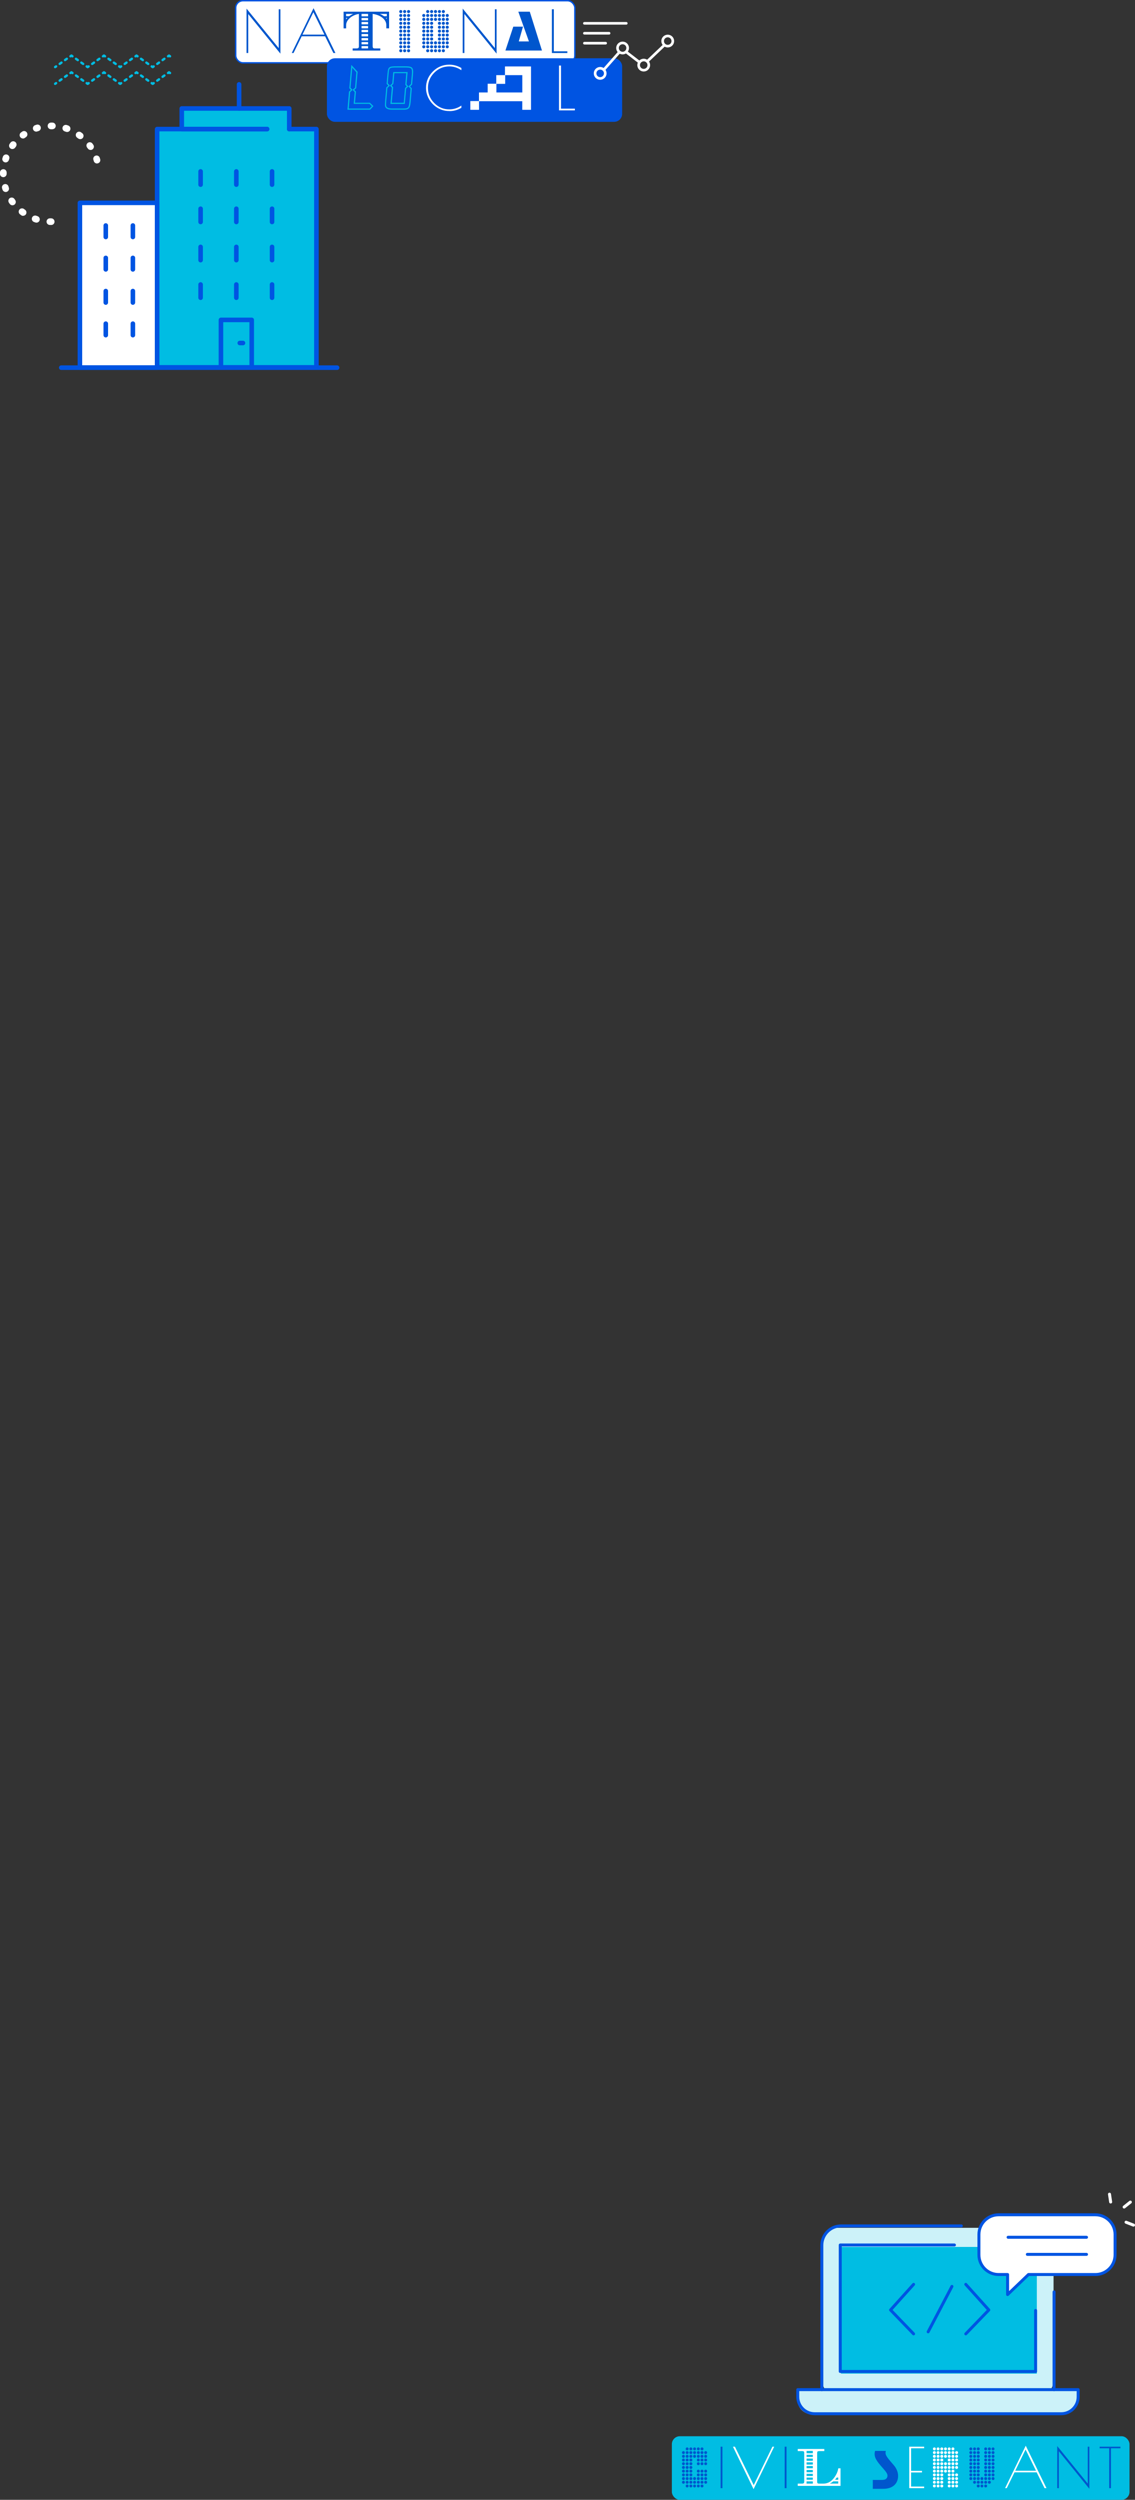 <?xml version="1.0" encoding="UTF-8"?><svg id="_レイヤー_2" xmlns="http://www.w3.org/2000/svg" viewBox="0 0 332.63 732.13"><rect x="0" y="0" width="332.63" height="732.13" fill="#333333" stroke="none"/><defs><style>.cls-1,.cls-2{fill:#fff;}.cls-3{stroke-width:.42px;}.cls-3,.cls-4,.cls-5,.cls-6,.cls-7{fill:none;}.cls-3,.cls-4,.cls-2,.cls-6{stroke:#0054e2;}.cls-3,.cls-5{stroke-miterlimit:10;}.cls-4{stroke-width:1.34px;}.cls-4,.cls-2,.cls-6,.cls-7{stroke-linecap:round;stroke-linejoin:round;}.cls-5{stroke:#00bde3;stroke-width:.42px;}.cls-8{fill:#00bde3;}.cls-2,.cls-6{stroke-width:.87px;}.cls-9{fill:#0054e2;}.cls-10{fill:#0056cd;}.cls-11{fill:#ccf2f9;}.cls-7{stroke:#fff;stroke-width:.77px;}</style></defs><g id="_レイヤー_1-2"><rect class="cls-1" x="69.07" y=".21" width="99.4" height="18.19" rx="2.11" ry="2.11"/><rect class="cls-3" x="69.07" y=".21" width="99.4" height="18.19" rx="2.11" ry="2.11"/><rect class="cls-9" x="96.02" y="17.28" width="86.1" height="18.19" rx="2.11" ry="2.11"/><rect class="cls-3" x="96.02" y="17.28" width="86.1" height="18.19" rx="2.11" ry="2.11"/><path class="cls-10" d="M81.68,2.71h.5v13l-9.43-11.6v11.41h-.5V2.52l9.43,11.58V2.71Z"/><path class="cls-10" d="M91.89,2.4l6.41,13.12h-.6l-2.43-4.89h-6.85l-2.39,4.89h-.53l6.39-13.12ZM91.84,3.58l-3.19,6.56h6.42l-3.23-6.56Z"/><path class="cls-10" d="M113.22,8.31v-.96c0-1.62-1.66-2.97-4.01-3.28v9.48c0,.43.17.63.53.63h1.71v.63h-8.1v-.63h1.18c.48,0,.65-.17.65-.63V4.07c-2.1.34-3.74,1.79-3.74,3.28v.96h-.75V3.42h13.34v4.88h-.8ZM102.31,4.75c.24-.15.32-.2.51-.32.26-.15.38-.22.68-.36h-2.07v.68h.87ZM101.44,5.69c.15-.2.26-.34.39-.46h-.39v.46ZM105.96,4.07v.72h1.91v-.72h-1.91ZM105.96,5.27v.68h1.91v-.68h-1.91ZM105.96,6.44v.68h1.91v-.68h-1.91ZM105.96,7.62v.68h1.91v-.68h-1.91ZM105.96,8.75v.68h1.91v-.68h-1.91ZM105.96,9.96v.7h1.91v-.7h-1.91ZM105.96,11.16v.67h1.91v-.67h-1.91ZM105.96,12.32v.67h1.91v-.67h-1.91ZM105.96,13.5v.68h1.91v-.68h-1.91ZM111.33,4.07c.41.17.63.29,1.11.61l.12.07h.8v-.68h-2.03ZM113.36,5.57v-.34h-.29l.29.34Z"/><path class="cls-10" d="M117.46,2.93c.24,0,.45.2.45.46,0,.24-.2.45-.45.45-.26,0-.46-.2-.46-.45,0-.26.2-.46.46-.46ZM117.46,4.08c.24,0,.45.2.45.45,0,.26-.2.46-.45.46-.26,0-.46-.2-.46-.46,0-.24.2-.45.46-.45ZM117.46,5.21c.24,0,.45.2.45.46s-.2.46-.45.46c-.26,0-.46-.2-.46-.46s.2-.46.46-.46ZM117.46,6.37c.24,0,.45.2.45.46,0,.24-.2.45-.45.45-.26,0-.46-.2-.46-.45,0-.26.2-.46.46-.46ZM117.46,7.52c.24,0,.45.2.45.45,0,.26-.2.46-.45.46-.26,0-.46-.2-.46-.46,0-.24.2-.45.46-.45ZM117.46,8.65c.24,0,.45.2.45.46s-.2.46-.45.46c-.26,0-.46-.2-.46-.46s.2-.46.46-.46ZM117.46,9.81c.24,0,.45.2.45.46,0,.24-.2.45-.45.45-.26,0-.46-.2-.46-.45,0-.26.2-.46.46-.46ZM117.46,10.96c.24,0,.45.2.45.45,0,.26-.2.46-.45.46-.26,0-.46-.2-.46-.46,0-.24.2-.45.46-.45ZM117.46,12.09c.24,0,.45.2.45.46s-.2.46-.45.46c-.26,0-.46-.2-.46-.46s.2-.46.46-.46ZM117.46,13.24c.24,0,.45.2.45.46,0,.24-.2.45-.45.45-.26,0-.46-.2-.46-.45,0-.26.2-.46.46-.46ZM117.46,14.4c.24,0,.45.2.45.45,0,.26-.2.46-.45.46-.26,0-.46-.2-.46-.46,0-.24.2-.45.46-.45ZM118.59,2.93c.26,0,.46.2.46.46,0,.24-.2.45-.46.45-.24,0-.45-.2-.45-.45,0-.26.2-.46.45-.46ZM118.59,4.08c.26,0,.46.2.46.45,0,.26-.2.46-.46.46-.24,0-.45-.2-.45-.46,0-.24.2-.45.45-.45ZM118.59,5.21c.26,0,.46.2.46.46s-.2.46-.46.46c-.24,0-.45-.2-.45-.46s.2-.46.45-.46ZM118.59,6.37c.26,0,.46.2.46.46,0,.24-.2.45-.46.45-.24,0-.45-.2-.45-.45,0-.26.2-.46.45-.46ZM118.59,7.52c.26,0,.46.2.46.45,0,.26-.2.46-.46.46-.24,0-.45-.2-.45-.46,0-.24.2-.45.45-.45ZM118.59,8.65c.26,0,.46.2.46.46s-.2.46-.46.46c-.24,0-.45-.2-.45-.46s.2-.46.45-.46ZM118.59,9.81c.26,0,.46.2.46.46,0,.24-.2.45-.46.45-.24,0-.45-.2-.45-.45,0-.26.2-.46.45-.46ZM118.59,10.96c.26,0,.46.2.46.45,0,.26-.2.46-.46.46-.24,0-.45-.2-.45-.46,0-.24.2-.45.45-.45ZM118.59,12.09c.26,0,.46.2.46.46s-.2.46-.46.46c-.24,0-.45-.2-.45-.46s.2-.46.45-.46ZM118.59,13.24c.26,0,.46.2.46.46,0,.24-.2.45-.46.45-.24,0-.45-.2-.45-.45,0-.26.2-.46.45-.46ZM118.59,14.4c.26,0,.46.2.46.45,0,.26-.2.46-.46.46-.24,0-.45-.2-.45-.46,0-.24.2-.45.45-.45ZM119.74,2.93c.26,0,.46.2.46.46,0,.24-.2.45-.46.45s-.46-.2-.46-.45c0-.26.2-.46.46-.46ZM119.74,4.08c.26,0,.46.2.46.45,0,.26-.2.46-.46.46s-.46-.2-.46-.46c0-.24.2-.45.46-.45ZM119.74,5.21c.26,0,.46.2.46.46s-.2.46-.46.46-.46-.2-.46-.46.2-.46.46-.46ZM119.74,6.37c.26,0,.46.2.46.46,0,.24-.2.45-.46.45s-.46-.2-.46-.45c0-.26.2-.46.46-.46ZM119.74,7.52c.26,0,.46.2.46.45,0,.26-.2.46-.46.46s-.46-.2-.46-.46c0-.24.2-.45.46-.45ZM119.74,8.65c.26,0,.46.2.46.46s-.2.46-.46.46-.46-.2-.46-.46.2-.46.46-.46ZM119.74,9.81c.26,0,.46.2.46.46,0,.24-.2.45-.46.45s-.46-.2-.46-.45c0-.26.2-.46.46-.46ZM119.74,10.96c.26,0,.46.2.46.45,0,.26-.2.46-.46.46s-.46-.2-.46-.46c0-.24.2-.45.46-.45ZM119.74,12.09c.26,0,.46.2.46.46s-.2.46-.46.46-.46-.2-.46-.46.2-.46.46-.46ZM119.74,13.24c.26,0,.46.2.46.46,0,.24-.2.45-.46.45s-.46-.2-.46-.45c0-.26.2-.46.46-.46ZM119.74,14.4c.26,0,.46.2.46.45,0,.26-.2.46-.46.46s-.46-.2-.46-.46c0-.24.2-.45.46-.45Z"/><path class="cls-10" d="M124.2,4.08c.24,0,.45.2.45.45,0,.26-.2.46-.45.46-.26,0-.46-.2-.46-.46,0-.24.2-.45.46-.45ZM124.2,5.21c.24,0,.45.2.45.46s-.2.46-.45.46c-.26,0-.46-.2-.46-.46s.2-.46.46-.46ZM124.2,6.37c.24,0,.45.2.45.46,0,.24-.2.45-.45.45-.26,0-.46-.2-.46-.45,0-.26.2-.46.46-.46ZM124.2,7.52c.24,0,.45.2.45.45,0,.26-.2.46-.45.46-.26,0-.46-.2-.46-.46,0-.24.2-.45.46-.45ZM124.2,8.65c.24,0,.45.2.45.46s-.2.46-.45.46c-.26,0-.46-.2-.46-.46s.2-.46.46-.46ZM124.2,9.81c.24,0,.45.2.45.46,0,.24-.2.45-.45.45-.26,0-.46-.2-.46-.45,0-.26.2-.46.46-.46ZM124.2,10.96c.24,0,.45.2.45.45,0,.26-.2.46-.45.46-.26,0-.46-.2-.46-.46,0-.24.2-.45.46-.45ZM124.2,12.09c.24,0,.45.2.45.46s-.2.46-.45.46c-.26,0-.46-.2-.46-.46s.2-.46.46-.46ZM124.2,13.24c.24,0,.45.2.45.46,0,.24-.2.45-.45.45-.26,0-.46-.2-.46-.45,0-.26.2-.46.46-.46ZM125.34,2.93c.26,0,.46.2.46.46,0,.24-.2.45-.46.45-.24,0-.45-.2-.45-.45,0-.26.2-.46.45-.46ZM125.34,4.08c.26,0,.46.2.46.45,0,.26-.2.46-.46.46-.24,0-.45-.2-.45-.46,0-.24.2-.45.45-.45ZM125.34,5.21c.26,0,.46.2.46.46s-.2.46-.46.46c-.24,0-.45-.2-.45-.46s.2-.46.45-.46ZM125.34,6.37c.26,0,.46.2.46.46,0,.24-.2.45-.46.45-.24,0-.45-.2-.45-.45,0-.26.2-.46.45-.46ZM125.34,7.52c.26,0,.46.2.46.45,0,.26-.2.46-.46.46-.24,0-.45-.2-.45-.46,0-.24.2-.45.45-.45ZM125.34,8.65c.26,0,.46.2.46.46s-.2.46-.46.46c-.24,0-.45-.2-.45-.46s.2-.46.45-.46ZM125.34,9.81c.26,0,.46.2.46.46,0,.24-.2.45-.46.45-.24,0-.45-.2-.45-.45,0-.26.2-.46.45-.46ZM125.34,10.96c.26,0,.46.2.46.45,0,.26-.2.46-.46.46-.24,0-.45-.2-.45-.46,0-.24.2-.45.45-.45ZM125.34,12.09c.26,0,.46.2.46.46s-.2.46-.46.46c-.24,0-.45-.2-.45-.46s.2-.46.45-.46ZM125.34,13.24c.26,0,.46.2.46.46,0,.24-.2.45-.46.45-.24,0-.45-.2-.45-.45,0-.26.2-.46.45-.46ZM125.34,14.4c.26,0,.46.2.46.45,0,.26-.2.46-.46.46-.24,0-.45-.2-.45-.46,0-.24.2-.45.45-.45ZM126.49,2.93c.26,0,.46.2.46.46,0,.24-.2.45-.46.45s-.46-.2-.46-.45c0-.26.2-.46.46-.46ZM126.49,4.08c.26,0,.46.2.46.45,0,.26-.2.46-.46.46s-.46-.2-.46-.46c0-.24.2-.45.46-.45ZM126.49,5.21c.26,0,.46.2.46.46s-.2.46-.46.46-.46-.2-.46-.46.2-.46.46-.46ZM126.49,6.37c.26,0,.46.2.46.46,0,.24-.2.45-.46.45s-.46-.2-.46-.45c0-.26.2-.46.46-.46ZM126.49,7.52c.26,0,.46.2.46.45,0,.26-.2.46-.46.46s-.46-.2-.46-.46c0-.24.2-.45.46-.45ZM126.49,8.65c.26,0,.46.2.46.46s-.2.46-.46.46-.46-.2-.46-.46.2-.46.46-.46ZM126.49,9.81c.26,0,.46.2.46.46,0,.24-.2.45-.46.45s-.46-.2-.46-.45c0-.26.2-.46.46-.46ZM126.49,10.96c.26,0,.46.2.46.45,0,.26-.2.46-.46.46s-.46-.2-.46-.46c0-.24.2-.45.46-.45ZM126.49,12.09c.26,0,.46.2.46.46s-.2.46-.46.46-.46-.2-.46-.46.2-.46.46-.46ZM126.49,13.24c.26,0,.46.2.46.46,0,.24-.2.45-.46.45s-.46-.2-.46-.45c0-.26.2-.46.46-.46ZM126.49,14.4c.26,0,.46.2.46.45,0,.26-.2.46-.46.46s-.46-.2-.46-.46c0-.24.2-.45.46-.45ZM127.64,2.93c.24,0,.45.2.45.46,0,.24-.2.45-.45.45-.26,0-.46-.2-.46-.45,0-.26.2-.46.46-.46ZM127.64,4.08c.24,0,.45.2.45.45,0,.26-.2.46-.45.46-.26,0-.46-.2-.46-.46,0-.24.2-.45.46-.45ZM127.64,5.21c.24,0,.45.2.45.46s-.2.46-.45.46c-.26,0-.46-.2-.46-.46s.2-.46.46-.46ZM127.64,12.09c.24,0,.45.2.45.46s-.2.46-.45.46c-.26,0-.46-.2-.46-.46s.2-.46.46-.46ZM127.64,13.24c.24,0,.45.2.45.46,0,.24-.2.45-.45.45-.26,0-.46-.2-.46-.45,0-.26.2-.46.46-.46ZM127.64,14.4c.24,0,.45.2.45.45,0,.26-.2.46-.45.46-.26,0-.46-.2-.46-.46,0-.24.2-.45.46-.45ZM128.78,2.93c.26,0,.46.2.46.46,0,.24-.2.45-.46.45-.24,0-.45-.2-.45-.45,0-.26.2-.46.45-.46ZM128.78,4.08c.26,0,.46.2.46.45,0,.26-.2.46-.46.46-.24,0-.45-.2-.45-.46,0-.24.2-.45.45-.45ZM128.78,5.21c.26,0,.46.2.46.46s-.2.46-.46.46c-.24,0-.45-.2-.45-.46s.2-.46.45-.46ZM128.78,6.37c.26,0,.46.2.46.46,0,.24-.2.45-.46.45-.24,0-.45-.2-.45-.45,0-.26.2-.46.45-.46ZM128.78,7.52c.26,0,.46.2.46.45,0,.26-.2.46-.46.46-.24,0-.45-.2-.45-.46,0-.24.2-.45.45-.45ZM128.78,8.65c.26,0,.46.2.46.46s-.2.46-.46.46c-.24,0-.45-.2-.45-.46s.2-.46.45-.46ZM128.78,9.81c.26,0,.46.2.46.46,0,.24-.2.45-.46.45-.24,0-.45-.2-.45-.45,0-.26.2-.46.45-.46ZM128.78,10.96c.26,0,.46.2.46.45,0,.26-.2.46-.46.46-.24,0-.45-.2-.45-.46,0-.24.2-.45.45-.45ZM128.78,12.09c.26,0,.46.2.46.46s-.2.46-.46.46c-.24,0-.45-.2-.45-.46s.2-.46.45-.46ZM128.78,13.24c.26,0,.46.2.46.46,0,.24-.2.45-.46.45-.24,0-.45-.2-.45-.45,0-.26.2-.46.45-.46ZM128.78,14.4c.26,0,.46.2.46.45,0,.26-.2.46-.46.46-.24,0-.45-.2-.45-.46,0-.24.2-.45.45-.45ZM129.93,2.93c.26,0,.46.2.46.46,0,.24-.2.45-.46.45s-.46-.2-.46-.45c0-.26.2-.46.46-.46ZM129.93,4.08c.26,0,.46.2.46.45,0,.26-.2.46-.46.46s-.46-.2-.46-.46c0-.24.2-.45.46-.45ZM129.93,5.21c.26,0,.46.2.46.46s-.2.46-.46.46-.46-.2-.46-.46.2-.46.46-.46ZM129.93,6.37c.26,0,.46.2.46.46,0,.24-.2.45-.46.45s-.46-.2-.46-.45c0-.26.2-.46.46-.46ZM129.93,7.52c.26,0,.46.2.46.45,0,.26-.2.46-.46.46s-.46-.2-.46-.46c0-.24.2-.45.46-.45ZM129.93,8.65c.26,0,.46.2.46.46s-.2.46-.46.46-.46-.2-.46-.46.2-.46.46-.46ZM129.93,9.81c.26,0,.46.2.46.46,0,.24-.2.45-.46.45s-.46-.2-.46-.45c0-.26.2-.46.46-.46ZM129.93,10.96c.26,0,.46.2.46.45,0,.26-.2.46-.46.46s-.46-.2-.46-.46c0-.24.2-.45.46-.45ZM129.93,12.09c.26,0,.46.2.46.46s-.2.46-.46.46-.46-.2-.46-.46.2-.46.46-.46ZM129.93,13.24c.26,0,.46.2.46.46,0,.24-.2.45-.46.45s-.46-.2-.46-.45c0-.26.2-.46.46-.46ZM129.93,14.4c.26,0,.46.2.46.45,0,.26-.2.46-.46.46s-.46-.2-.46-.46c0-.24.2-.45.46-.45ZM131.08,4.08c.24,0,.45.2.45.45,0,.26-.2.46-.45.46-.26,0-.46-.2-.46-.46,0-.24.2-.45.46-.45ZM131.08,5.21c.24,0,.45.2.45.46s-.2.46-.45.46c-.26,0-.46-.2-.46-.46s.2-.46.46-.46ZM131.08,6.37c.24,0,.45.2.45.46,0,.24-.2.45-.45.45-.26,0-.46-.2-.46-.45,0-.26.2-.46.46-.46ZM131.08,7.52c.24,0,.45.2.45.45,0,.26-.2.46-.45.46-.26,0-.46-.2-.46-.46,0-.24.2-.45.46-.45ZM131.08,8.65c.24,0,.45.2.45.46s-.2.46-.45.46c-.26,0-.46-.2-.46-.46s.2-.46.46-.46ZM131.08,9.81c.24,0,.45.2.45.46,0,.24-.2.45-.45.45-.26,0-.46-.2-.46-.45,0-.26.2-.46.46-.46ZM131.08,10.96c.24,0,.45.2.45.45,0,.26-.2.46-.45.46-.26,0-.46-.2-.46-.46,0-.24.2-.45.46-.45ZM131.08,12.09c.24,0,.45.2.45.46s-.2.46-.45.46c-.26,0-.46-.2-.46-.46s.2-.46.46-.46ZM131.08,13.24c.24,0,.45.2.45.46,0,.24-.2.45-.45.45-.26,0-.46-.2-.46-.45,0-.26.2-.46.46-.46Z"/><path class="cls-10" d="M145.03,2.71h.5v13l-9.43-11.6v11.41h-.5V2.52l9.43,11.58V2.71Z"/><path class="cls-10" d="M158.83,14.8h-10.71l2.31-6.99h2.84l-1.23,4.32h2.97l-3.11-8.71h3.36l3.57,11.37Z"/><path class="cls-10" d="M162.31,2.71v12.32h3.96v.5h-4.53V2.71h.56Z"/><path class="cls-8" d="M102.96,19.01l1.85,2.02-.42,4.8-.57.5.5.5-.29,3.26h4.38l1.03.99-.97,1.05h-6.65l.46-5.29.55-.5-.46-.5.59-6.82ZM103.24,19.83l-.51,5.85.59.63-.7.67-.42,4.8h6.13l.63-.67-.7-.69h-4.61l.3-3.45-.63-.65.74-.65.38-4.49-1.2-1.35Z"/><path class="cls-8" d="M120.69,25.85l-.3,3.64c-.15,1.77-.3,2.63-1.9,2.63h-3.66c-1.31,0-2.02-.44-2.02-1.33,0-.25,0-.57.04-.95l.36-4.23.59-.53-.5-.53.25-2.88c.19-2.09.34-2.25,2.78-2.25h2.17c1.9,0,2.59.08,2.59,1.68,0,.11-.04.57-.08,1.03l-.23,2.63-.59.57.5.53ZM120.34,25.98l-.65-.67.76-.7.21-2.49c.04-.38.08-.82.08-1.01,0-1.28-.38-1.35-2.27-1.35h-2.17c-2.27,0-2.25.06-2.42,1.9l-.23,2.72.61.7-.72.67-.36,4.08c-.04.34-.04.67-.04.89,0,.76.61,1.05,1.71,1.05h3.1c1.66,0,1.87.02,2.08-2.29l.3-3.5ZM119.03,25.93l-.4,4.51h-4.21l.42-4.76-.57-.61.69-.63.29-3.33h4.21l-.32,3.6.55.61-.65.61ZM118.69,25.79l.51-.48-.42-.48.29-3.39h-3.5l-.29,3.14-.51.48.44.48-.4,4.55h3.52l.36-4.3Z"/><path class="cls-1" d="M131.76,32.52h-.19c-1.2,0-2.32-.32-3.36-.95-1.04-.63-1.86-1.47-2.46-2.51-.6-1.04-.9-2.16-.9-3.33,0-1.86.67-3.45,2.01-4.79,1.34-1.34,2.95-2,4.81-2,1.25,0,2.43.33,3.55.98v.65c-1.1-.75-2.28-1.12-3.55-1.12-1.72,0-3.19.62-4.41,1.85-1.22,1.23-1.84,2.71-1.84,4.43s.61,3.2,1.84,4.44c1.22,1.24,2.69,1.86,4.41,1.86,1.27,0,2.46-.37,3.55-1.12v.65c-1.06.65-2.22.98-3.47.98Z"/><path class="cls-1" d="M137.85,29.6h2.52v-2.52h2.55v-2.55h2.52v-2.52h2.55v-2.55h7.63v12.7h-2.56v-2.52h-12.67v2.52h-2.55v-2.55ZM153.07,27.08v-5.07h-5.02v2.55h-2.57v2.52h7.59Z"/><path class="cls-1" d="M164.41,19.2v12.62h4.06v.51h-4.64v-13.13h.58Z"/><circle class="cls-7" cx="175.89" cy="21.49" r="1.49"/><circle class="cls-7" cx="182.46" cy="14.06" r="1.49"/><circle class="cls-7" cx="188.65" cy="19.07" r="1.49"/><circle class="cls-7" cx="195.69" cy="12.03" r="1.49"/><line class="cls-7" x1="176.95" y1="20.44" x2="181.41" y2="15.39"/><line class="cls-7" x1="183.48" y1="15.2" x2="187.28" y2="18.13"/><line class="cls-7" x1="189.7" y1="17.97" x2="194.63" y2="13.28"/><line class="cls-7" x1="171.27" y1="6.83" x2="183.54" y2="6.83"/><line class="cls-7" x1="171.27" y1="9.74" x2="178.5" y2="9.74"/><line class="cls-7" x1="171.27" y1="12.65" x2="177.49" y2="12.65"/><path class="cls-8" d="M49.81,16.83c-.07,0-.14-.02-.2-.06l-.08-.06-.08.06c-.16.11-.38.07-.49-.08-.11-.16-.07-.38.08-.49l.29-.2c.12-.09.29-.09.41,0l.29.2c.16.11.2.33.08.49-.07.1-.18.15-.29.15Z"/><path class="cls-8" d="M46.09,19.06c-.11,0-.22-.05-.29-.15-.11-.16-.08-.38.08-.49l.52-.37c.16-.11.38-.07.49.08.11.16.08.38-.08.49l-.52.37c-.06.04-.13.06-.2.06ZM47.66,17.94c-.11,0-.22-.05-.29-.15-.11-.16-.07-.38.08-.49l.52-.37c.16-.11.38-.08.49.08.11.16.08.38-.08.49l-.52.37c-.06.04-.13.06-.2.06Z"/><path class="cls-8" d="M44.75,20c-.07,0-.14-.02-.2-.06l-.29-.2c-.16-.11-.2-.33-.08-.49.11-.16.33-.2.49-.08l.08.06.08-.06c.16-.11.38-.08.49.08.11.16.07.38-.08.49l-.29.2c-.06.04-.13.06-.2.06Z"/><path class="cls-8" d="M43.42,19.06c-.07,0-.14-.02-.2-.06l-.52-.37c-.16-.11-.2-.33-.08-.49s.33-.2.49-.08l.52.37c.16.11.2.33.08.49-.07.1-.18.15-.29.15ZM41.85,17.94c-.07,0-.14-.02-.2-.06l-.52-.37c-.16-.11-.2-.33-.08-.49.11-.16.33-.2.49-.08l.52.37c.16.11.2.33.08.49-.07.1-.18.15-.29.15Z"/><path class="cls-8" d="M40.28,16.83c-.07,0-.14-.02-.2-.06l-.08-.06-.08.06c-.16.11-.38.07-.49-.08s-.07-.38.08-.49l.29-.2c.12-.09.29-.09.41,0l.29.2c.16.11.2.33.08.49-.07.1-.18.15-.29.15Z"/><path class="cls-8" d="M36.56,19.06c-.11,0-.22-.05-.29-.15-.11-.16-.08-.38.08-.49l.52-.37c.16-.11.38-.07.49.08.11.16.08.38-.08.49l-.52.37c-.06.04-.13.06-.2.06ZM38.13,17.94c-.11,0-.22-.05-.29-.15-.11-.16-.08-.38.08-.49l.52-.37c.16-.11.38-.07.49.08.11.16.08.38-.08.49l-.52.37c-.06.04-.13.06-.2.06Z"/><path class="cls-8" d="M35.22,20c-.07,0-.14-.02-.2-.06l-.29-.2c-.16-.11-.2-.33-.08-.49.11-.16.33-.2.49-.08l.08.06.08-.06c.16-.11.38-.07.49.08.11.16.07.38-.08.49l-.29.2c-.06.04-.13.06-.2.06Z"/><path class="cls-8" d="M33.89,19.06c-.07,0-.14-.02-.2-.06l-.52-.37c-.16-.11-.2-.33-.08-.49s.33-.2.49-.08l.52.37c.16.11.2.33.08.49-.07.1-.18.15-.29.15ZM32.32,17.94c-.07,0-.14-.02-.2-.06l-.52-.37c-.16-.11-.2-.33-.08-.49.11-.16.33-.2.49-.08l.52.37c.16.11.2.33.08.49-.07.1-.18.15-.29.15Z"/><path class="cls-8" d="M30.75,16.83c-.07,0-.14-.02-.2-.06l-.08-.06-.08.06c-.16.11-.38.07-.49-.08-.11-.16-.07-.38.08-.49l.29-.2c.12-.09.28-.09.41,0l.29.2c.16.11.2.33.08.49-.07.1-.18.15-.29.15Z"/><path class="cls-8" d="M27.03,19.06c-.11,0-.22-.05-.29-.15-.11-.16-.08-.38.08-.49l.52-.37c.16-.11.38-.07.49.08.11.16.07.38-.08.49l-.52.37c-.06.04-.13.06-.2.06ZM28.6,17.94c-.11,0-.22-.05-.29-.15-.11-.16-.08-.38.08-.49l.52-.37c.16-.11.38-.07.49.08.11.16.08.38-.08.49l-.52.37c-.06.04-.13.06-.2.06Z"/><path class="cls-8" d="M25.69,20c-.07,0-.14-.02-.2-.06l-.29-.2c-.16-.11-.2-.33-.08-.49.11-.16.33-.2.49-.08l.08.06.08-.06c.16-.11.38-.07.49.08.11.16.07.38-.08.49l-.29.2c-.06.04-.13.06-.2.06Z"/><path class="cls-8" d="M24.36,19.06c-.07,0-.14-.02-.2-.06l-.52-.37c-.16-.11-.2-.33-.08-.49.11-.16.33-.2.49-.08l.52.37c.16.11.2.33.08.49-.07.1-.18.15-.29.15ZM22.79,17.94c-.07,0-.14-.02-.2-.06l-.52-.37c-.16-.11-.2-.33-.08-.49.11-.16.33-.2.49-.08l.52.37c.16.11.2.33.08.49-.07.1-.18.15-.29.15Z"/><path class="cls-8" d="M21.21,16.83c-.07,0-.14-.02-.2-.06l-.08-.06-.08.06c-.16.11-.38.07-.49-.08-.11-.16-.07-.38.08-.49l.29-.2c.12-.09.29-.09.41,0l.29.2c.16.11.2.33.08.49-.07.1-.18.15-.29.15Z"/><path class="cls-8" d="M17.5,19.06c-.11,0-.22-.05-.29-.15-.11-.16-.07-.38.08-.49l.52-.37c.16-.11.38-.07.49.08.11.16.08.38-.08.49l-.52.37c-.06.04-.13.06-.2.06ZM19.07,17.94c-.11,0-.22-.05-.29-.15-.11-.16-.07-.38.08-.49l.52-.37c.16-.11.38-.07.49.08.11.16.07.38-.08.49l-.52.37c-.06.04-.13.06-.2.06Z"/><path class="cls-8" d="M16.16,20c-.11,0-.22-.05-.29-.15-.11-.16-.07-.38.08-.49l.29-.2c.16-.11.38-.07.49.08.11.16.07.38-.08.49l-.29.2c-.06.04-.13.06-.2.06Z"/><path class="cls-8" d="M49.81,21.73c-.07,0-.14-.02-.2-.06l-.08-.06-.08.06c-.16.11-.38.07-.49-.08-.11-.16-.07-.38.08-.49l.29-.2c.12-.09.29-.09.41,0l.29.2c.16.11.2.33.08.49-.07.1-.18.15-.29.15Z"/><path class="cls-8" d="M46.09,23.96c-.11,0-.22-.05-.29-.15-.11-.16-.08-.38.08-.49l.52-.37c.16-.11.38-.07.49.08.11.16.08.38-.08.49l-.52.37c-.06.04-.13.06-.2.06ZM47.66,22.84c-.11,0-.22-.05-.29-.15-.11-.16-.07-.38.08-.49l.52-.37c.16-.11.38-.08.49.08.11.16.08.38-.08.49l-.52.37c-.06.04-.13.06-.2.06Z"/><path class="cls-8" d="M44.75,24.9c-.07,0-.14-.02-.2-.06l-.29-.2c-.16-.11-.2-.33-.08-.49.11-.16.33-.2.49-.08l.08.06.08-.06c.16-.11.38-.08.49.08.11.16.07.38-.08.49l-.29.2c-.06.04-.13.06-.2.06Z"/><path class="cls-8" d="M43.42,23.96c-.07,0-.14-.02-.2-.06l-.52-.37c-.16-.11-.2-.33-.08-.49s.33-.2.49-.08l.52.37c.16.11.2.33.08.49-.07.1-.18.15-.29.15ZM41.85,22.84c-.07,0-.14-.02-.2-.06l-.52-.37c-.16-.11-.2-.33-.08-.49.11-.16.33-.2.49-.08l.52.37c.16.11.2.33.08.49-.07.1-.18.15-.29.15Z"/><path class="cls-8" d="M40.28,21.73c-.07,0-.14-.02-.2-.06l-.08-.06-.08.06c-.16.11-.38.07-.49-.08s-.07-.38.08-.49l.29-.2c.12-.09.29-.09.41,0l.29.2c.16.11.2.33.08.49-.07.1-.18.15-.29.15Z"/><path class="cls-8" d="M36.56,23.96c-.11,0-.22-.05-.29-.15-.11-.16-.08-.38.08-.49l.52-.37c.16-.11.38-.07.49.08.11.16.08.38-.08.49l-.52.37c-.06.04-.13.06-.2.06ZM38.13,22.84c-.11,0-.22-.05-.29-.15-.11-.16-.08-.38.08-.49l.52-.37c.16-.11.38-.07.49.08.11.16.08.38-.08.49l-.52.37c-.06.04-.13.06-.2.06Z"/><path class="cls-8" d="M35.22,24.9c-.07,0-.14-.02-.2-.06l-.29-.2c-.16-.11-.2-.33-.08-.49.11-.16.33-.2.49-.08l.08.06.08-.06c.16-.11.38-.07.49.08.11.16.07.38-.08.49l-.29.2c-.06.04-.13.06-.2.06Z"/><path class="cls-8" d="M33.89,23.96c-.07,0-.14-.02-.2-.06l-.52-.37c-.16-.11-.2-.33-.08-.49s.33-.2.49-.08l.52.37c.16.11.2.33.08.49-.07.1-.18.15-.29.15ZM32.32,22.84c-.07,0-.14-.02-.2-.06l-.52-.37c-.16-.11-.2-.33-.08-.49.11-.16.33-.2.49-.08l.52.37c.16.11.2.33.08.49-.07.1-.18.15-.29.15Z"/><path class="cls-8" d="M30.75,21.73c-.07,0-.14-.02-.2-.06l-.08-.06-.08.06c-.16.11-.38.07-.49-.08-.11-.16-.07-.38.08-.49l.29-.2c.12-.09.28-.09.41,0l.29.2c.16.11.2.33.08.49-.07.1-.18.15-.29.15Z"/><path class="cls-8" d="M27.03,23.96c-.11,0-.22-.05-.29-.15-.11-.16-.08-.38.08-.49l.52-.37c.16-.11.38-.07.49.08.11.16.07.38-.08.49l-.52.37c-.06.04-.13.06-.2.06ZM28.6,22.84c-.11,0-.22-.05-.29-.15-.11-.16-.08-.38.08-.49l.52-.37c.16-.11.38-.07.49.08.11.16.08.38-.08.49l-.52.37c-.06.04-.13.06-.2.06Z"/><path class="cls-8" d="M25.69,24.9c-.07,0-.14-.02-.2-.06l-.29-.2c-.16-.11-.2-.33-.08-.49.11-.16.33-.2.49-.08l.08.06.08-.06c.16-.11.38-.07.49.08.11.16.07.38-.08.49l-.29.2c-.06.04-.13.06-.2.06Z"/><path class="cls-8" d="M24.36,23.96c-.07,0-.14-.02-.2-.06l-.52-.37c-.16-.11-.2-.33-.08-.49.11-.16.33-.2.49-.08l.52.37c.16.11.2.33.08.49-.07.1-.18.15-.29.15ZM22.79,22.84c-.07,0-.14-.02-.2-.06l-.52-.37c-.16-.11-.2-.33-.08-.49.11-.16.33-.2.49-.08l.52.37c.16.11.2.33.08.49-.07.1-.18.15-.29.15Z"/><path class="cls-8" d="M21.21,21.73c-.07,0-.14-.02-.2-.06l-.08-.06-.08.06c-.16.11-.38.07-.49-.08-.11-.16-.07-.38.08-.49l.29-.2c.12-.09.29-.09.41,0l.29.2c.16.11.2.33.08.49-.07.1-.18.15-.29.15Z"/><path class="cls-8" d="M17.5,23.96c-.11,0-.22-.05-.29-.15-.11-.16-.07-.38.08-.49l.52-.37c.16-.11.38-.07.49.08.11.16.08.38-.08.49l-.52.37c-.06.04-.13.06-.2.06ZM19.07,22.84c-.11,0-.22-.05-.29-.15-.11-.16-.07-.38.08-.49l.52-.37c.16-.11.38-.07.49.08.11.16.07.38-.08.49l-.52.37c-.06.04-.13.06-.2.06Z"/><path class="cls-8" d="M16.16,24.9c-.11,0-.22-.05-.29-.15-.11-.16-.07-.38.08-.49l.29-.2c.16-.11.38-.07.49.08.11.16.07.38-.08.49l-.29.2c-.06.04-.13.06-.2.06Z"/><rect class="cls-8" x="53.6" y="31.83" width="31.17" height="8.46"/><rect class="cls-8" x="46.03" y="38.06" width="46.3" height="69.01"/><rect class="cls-1" x="23.33" y="59.43" width="22.71" height="47.64"/><polyline class="cls-4" points="84.77 37.81 92.73 37.81 92.73 107.59 46.05 107.59 46.05 37.81 78.28 37.81"/><polyline class="cls-4" points="64.75 107.23 64.75 93.69 73.77 93.69 73.77 107.23"/><rect class="cls-4" x="23.42" y="59.41" width="22.62" height="48.24"/><line class="cls-4" x1="69.26" y1="50.2" x2="69.26" y2="54.08"/><line class="cls-4" x1="58.79" y1="50.2" x2="58.79" y2="54.08"/><line class="cls-4" x1="79.73" y1="50.2" x2="79.73" y2="54.08"/><line class="cls-4" x1="69.26" y1="61.13" x2="69.26" y2="65.01"/><line class="cls-4" x1="58.79" y1="61.13" x2="58.79" y2="65.01"/><line class="cls-4" x1="79.73" y1="61.13" x2="79.73" y2="65.01"/><line class="cls-4" x1="69.26" y1="72.31" x2="69.26" y2="76.19"/><line class="cls-4" x1="58.79" y1="72.31" x2="58.79" y2="76.19"/><line class="cls-4" x1="79.73" y1="72.31" x2="79.73" y2="76.19"/><line class="cls-4" x1="69.26" y1="83.32" x2="69.26" y2="87.2"/><line class="cls-4" x1="58.79" y1="83.32" x2="58.79" y2="87.2"/><line class="cls-4" x1="79.73" y1="83.32" x2="79.73" y2="87.2"/><line class="cls-4" x1="31" y1="66.04" x2="31" y2="69.41"/><line class="cls-4" x1="31" y1="75.53" x2="31" y2="78.9"/><line class="cls-4" x1="31" y1="85.24" x2="31" y2="88.61"/><line class="cls-4" x1="31" y1="94.79" x2="31" y2="98.16"/><line class="cls-4" x1="38.94" y1="66.04" x2="38.94" y2="69.41"/><line class="cls-4" x1="38.94" y1="75.53" x2="38.94" y2="78.9"/><line class="cls-4" x1="38.94" y1="85.24" x2="38.94" y2="88.61"/><line class="cls-4" x1="38.94" y1="94.79" x2="38.94" y2="98.16"/><line class="cls-4" x1="17.95" y1="107.68" x2="98.79" y2="107.68"/><polyline class="cls-4" points="84.77 37.81 84.77 31.77 53.27 31.77 53.27 37.81 78.28 37.81"/><line class="cls-4" x1="70.07" y1="31.77" x2="70.07" y2="24.71"/><line class="cls-4" x1="71.21" y1="100.46" x2="70.27" y2="100.46"/><path class="cls-1" d="M15.01,65.89h-.01c-.14,0-.28,0-.41,0-.54-.02-.96-.46-.95-1,.02-.54.47-.96,1-.95.12,0,.24,0,.36,0,.54,0,.98.44.98.98s-.43.98-.97.98ZM10.68,65.21c-.1,0-.2-.02-.3-.05-.14-.04-.27-.09-.41-.14-.51-.18-.77-.74-.59-1.25.18-.51.74-.77,1.25-.59.12.04.24.08.35.12.51.17.79.72.63,1.23-.13.41-.52.68-.93.68ZM6.77,63.22c-.2,0-.4-.06-.57-.19-.12-.08-.23-.17-.34-.26-.43-.33-.51-.94-.18-1.37.33-.43.94-.51,1.37-.18.1.08.2.15.3.22.44.32.53.93.22,1.36-.19.26-.49.4-.79.4ZM3.66,60.13c-.3,0-.6-.14-.79-.4-.08-.12-.17-.23-.25-.35-.3-.44-.19-1.05.25-1.36.45-.3,1.05-.19,1.36.25.07.1.14.2.21.3.32.44.22,1.05-.21,1.36-.17.13-.38.19-.58.19ZM1.67,56.23c-.41,0-.79-.26-.93-.67-.04-.14-.09-.27-.13-.41-.15-.52.14-1.06.66-1.21.52-.15,1.06.14,1.21.66.04.12.07.24.11.36.17.51-.11,1.06-.63,1.23-.1.03-.2.05-.3.05ZM.98,51.89c-.54,0-.98-.42-.98-.96v-.03c0-.13,0-.27,0-.4.01-.54.47-.95,1-.95.54.01.96.46.95,1,0,.12,0,.23,0,.35,0,.54-.44.99-.98.99ZM28.43,47.88c-.42,0-.81-.27-.94-.7-.04-.12-.07-.24-.11-.36-.17-.51.11-1.06.62-1.23.51-.17,1.06.11,1.23.62.04.14.09.27.13.41.15.52-.14,1.06-.66,1.21-.09.03-.19.04-.28.04ZM1.65,47.57c-.1,0-.2-.01-.3-.05-.51-.17-.8-.72-.63-1.23.04-.14.09-.27.14-.41.18-.51.74-.77,1.25-.59.51.18.77.74.59,1.25-.04.12-.08.24-.12.35-.13.41-.52.68-.93.68ZM26.54,43.92c-.31,0-.61-.15-.8-.42-.07-.1-.14-.2-.22-.3-.32-.44-.22-1.05.21-1.36.44-.32,1.05-.22,1.36.21.08.11.17.23.25.35.31.44.2,1.05-.25,1.36-.17.12-.36.17-.55.17ZM3.63,43.66c-.2,0-.4-.06-.57-.19-.44-.32-.53-.93-.22-1.36.08-.12.17-.23.26-.35.33-.43.94-.51,1.37-.18.43.33.51.94.18,1.37-.08.1-.15.2-.22.3-.19.26-.49.4-.79.4ZM23.51,40.75c-.21,0-.42-.07-.6-.2-.1-.07-.2-.15-.3-.22-.44-.32-.54-.93-.22-1.36.32-.44.93-.54,1.36-.22.12.08.23.17.35.26.43.33.51.94.18,1.37-.19.25-.48.38-.77.38ZM6.73,40.56c-.3,0-.6-.14-.79-.4-.32-.44-.22-1.05.21-1.36.11-.08.23-.17.35-.25.44-.31,1.05-.2,1.36.25.31.44.2,1.05-.25,1.36-.1.07-.2.14-.31.22-.17.13-.38.19-.58.19ZM19.66,38.66c-.11,0-.22-.02-.33-.06-.12-.04-.24-.08-.35-.12-.51-.16-.8-.71-.63-1.23.16-.51.72-.8,1.23-.63.14.04.27.09.41.14.51.18.78.74.6,1.25-.14.4-.52.65-.92.65ZM10.62,38.55c-.41,0-.79-.26-.93-.67-.17-.51.11-1.06.62-1.23.14-.04.27-.09.41-.13.52-.15,1.06.14,1.21.66.15.52-.14,1.06-.66,1.21-.12.04-.24.07-.36.11-.1.03-.2.05-.3.05ZM15.35,37.86s-.02,0-.03,0c-.11,0-.22,0-.33,0h-.04c-.54,0-.98-.44-.98-.98s.44-.98.98-.98h.03c.14,0,.27,0,.4,0,.54.01.97.46.95,1-.01.53-.45.95-.98.95Z"/><rect class="cls-11" x="240.86" y="652.47" width="67.9" height="49" rx="4.17" ry="4.17"/><path class="cls-11" d="M315.76,700.04v3.24c0,2.09-1.88,3.79-4.17,3.79h-73.56c-2.29,0-4.17-1.71-4.17-3.79v-3.24"/><rect class="cls-8" x="246.46" y="658.07" width="57.4" height="37.1"/><path class="cls-6" d="M311.03,706.92h-72.29c-2.72,0-4.94-2.22-4.94-4.94v-2.12h82.17v2.12c0,2.72-2.22,4.94-4.94,4.94Z"/><line class="cls-6" x1="308.91" y1="671.24" x2="308.91" y2="699.87"/><path class="cls-6" d="M240.85,699.87v-42.32c0-3.1,2.54-5.64,5.64-5.64h35.25"/><path class="cls-2" d="M292.65,648.65h28.38c3.17,0,5.76,2.59,5.76,5.76v5.98c0,3.17-2.59,5.76-5.76,5.76h-19.62s-6.12,5.87-6.12,5.87v-5.87s-2.64,0-2.64,0c-3.17,0-5.76-2.59-5.76-5.76v-5.98c0-3.17,2.59-5.76,5.76-5.76Z"/><line class="cls-6" x1="318.42" y1="655.24" x2="295.44" y2="655.24"/><line class="cls-6" x1="318.42" y1="660.25" x2="301.08" y2="660.25"/><polyline class="cls-6" points="303.5 676.67 303.5 694.54 246.25 694.54 246.25 657.5 279.71 657.5"/><polyline class="cls-6" points="283.04 669.03 289.79 676.53 283.04 683.53"/><polyline class="cls-6" points="267.74 669.03 260.99 676.53 267.74 683.53"/><line class="cls-6" x1="278.98" y1="669.63" x2="272.01" y2="682.93"/><rect class="cls-8" x="197.11" y="713.72" width="133.7" height="18.2" rx="2.12" ry="2.12"/><rect class="cls-5" x="197.11" y="713.72" width="133.7" height="18.2" rx="2.12" ry="2.12"/><path class="cls-10" d="M200.3,717.87c.23,0,.42.19.42.42,0,.25-.19.44-.42.44-.25,0-.44-.19-.44-.44,0-.23.19-.42.44-.42ZM200.3,718.95c.23,0,.42.19.42.44s-.19.44-.42.44c-.25,0-.44-.19-.44-.44s.19-.44.44-.44ZM200.3,720.04c.23,0,.42.19.42.44,0,.23-.19.42-.42.42-.25,0-.44-.19-.44-.42,0-.25.19-.44.44-.44ZM200.3,721.13c.23,0,.42.19.42.42,0,.25-.19.44-.42.44-.25,0-.44-.19-.44-.44,0-.23.19-.42.44-.42ZM200.3,722.21c.23,0,.42.19.42.44s-.19.44-.42.44c-.25,0-.44-.19-.44-.44s.19-.44.44-.44ZM200.3,723.3c.23,0,.42.19.42.44,0,.23-.19.42-.42.42-.25,0-.44-.19-.44-.42,0-.25.19-.44.44-.44ZM200.3,724.39c.23,0,.42.19.42.42,0,.25-.19.44-.42.44-.25,0-.44-.19-.44-.44,0-.23.19-.42.44-.42ZM200.3,725.47c.23,0,.42.19.42.44s-.19.44-.42.44c-.25,0-.44-.19-.44-.44s.19-.44.44-.44ZM200.3,726.56c.23,0,.42.19.42.44,0,.23-.19.42-.42.42-.25,0-.44-.19-.44-.42,0-.25.19-.44.44-.44ZM201.37,716.78c.25,0,.44.19.44.44,0,.23-.19.42-.44.42-.23,0-.42-.19-.42-.42,0-.25.19-.44.42-.44ZM201.37,717.87c.25,0,.44.19.44.42,0,.25-.19.44-.44.44-.23,0-.42-.19-.42-.44,0-.23.19-.42.42-.42ZM201.37,718.95c.25,0,.44.19.44.44s-.19.44-.44.44c-.23,0-.42-.19-.42-.44s.19-.44.42-.44ZM201.37,720.04c.25,0,.44.19.44.44,0,.23-.19.42-.44.42-.23,0-.42-.19-.42-.42,0-.25.19-.44.42-.44ZM201.37,721.13c.25,0,.44.19.44.42,0,.25-.19.44-.44.44-.23,0-.42-.19-.42-.44,0-.23.19-.42.42-.42ZM201.37,722.21c.25,0,.44.19.44.44s-.19.44-.44.44c-.23,0-.42-.19-.42-.44s.19-.44.42-.44ZM201.37,723.3c.25,0,.44.19.44.44,0,.23-.19.42-.44.42-.23,0-.42-.19-.42-.42,0-.25.19-.44.42-.44ZM201.37,724.39c.25,0,.44.19.44.42,0,.25-.19.44-.44.44-.23,0-.42-.19-.42-.44,0-.23.19-.42.42-.42ZM201.37,725.47c.25,0,.44.19.44.44s-.19.44-.44.44c-.23,0-.42-.19-.42-.44s.19-.44.42-.44ZM201.37,726.56c.25,0,.44.19.44.44,0,.23-.19.42-.44.42-.23,0-.42-.19-.42-.42,0-.25.19-.44.42-.44ZM201.37,727.65c.25,0,.44.19.44.42,0,.25-.19.44-.44.44-.23,0-.42-.19-.42-.44,0-.23.19-.42.42-.42ZM202.47,716.78c.25,0,.44.19.44.44,0,.23-.19.42-.44.42s-.44-.19-.44-.42c0-.25.19-.44.44-.44ZM202.47,717.87c.25,0,.44.19.44.42,0,.25-.19.44-.44.44s-.44-.19-.44-.44c0-.23.19-.42.44-.42ZM202.47,718.95c.25,0,.44.19.44.44s-.19.44-.44.44-.44-.19-.44-.44.19-.44.44-.44ZM202.47,720.04c.25,0,.44.19.44.44,0,.23-.19.42-.44.42s-.44-.19-.44-.42c0-.25.19-.44.44-.44ZM202.47,721.13c.25,0,.44.19.44.42,0,.25-.19.44-.44.44s-.44-.19-.44-.44c0-.23.19-.42.44-.42ZM202.47,722.21c.25,0,.44.19.44.44s-.19.44-.44.44-.44-.19-.44-.44.19-.44.44-.44ZM202.47,723.3c.25,0,.44.19.44.44,0,.23-.19.42-.44.42s-.44-.19-.44-.42c0-.25.19-.44.44-.44ZM202.47,724.39c.25,0,.44.19.44.42,0,.25-.19.44-.44.44s-.44-.19-.44-.44c0-.23.19-.42.44-.42ZM202.47,725.47c.25,0,.44.19.44.44s-.19.44-.44.44-.44-.19-.44-.44.19-.44.44-.44ZM202.47,726.56c.25,0,.44.19.44.44,0,.23-.19.42-.44.42s-.44-.19-.44-.42c0-.25.19-.44.44-.44ZM202.47,727.65c.25,0,.44.19.44.42,0,.25-.19.44-.44.44s-.44-.19-.44-.44c0-.23.19-.42.44-.42ZM203.56,716.78c.23,0,.42.19.42.44,0,.23-.19.42-.42.42-.25,0-.44-.19-.44-.42,0-.25.19-.44.44-.44ZM203.56,717.87c.23,0,.42.19.42.42,0,.25-.19.44-.42.44-.25,0-.44-.19-.44-.44,0-.23.19-.42.44-.42ZM203.56,718.95c.23,0,.42.19.42.44s-.19.44-.42.44c-.25,0-.44-.19-.44-.44s.19-.44.44-.44ZM203.56,725.47c.23,0,.42.19.42.44s-.19.44-.42.44c-.25,0-.44-.19-.44-.44s.19-.44.44-.44ZM203.56,726.56c.23,0,.42.19.42.44,0,.23-.19.42-.42.42-.25,0-.44-.19-.44-.42,0-.25.19-.44.44-.44ZM203.56,727.65c.23,0,.42.19.42.42,0,.25-.19.44-.42.44-.25,0-.44-.19-.44-.44,0-.23.19-.42.44-.42ZM204.64,716.78c.25,0,.44.19.44.44,0,.23-.19.42-.44.42-.23,0-.42-.19-.42-.42,0-.25.19-.44.42-.44ZM204.64,717.87c.25,0,.44.19.44.42,0,.25-.19.44-.44.44-.23,0-.42-.19-.42-.44,0-.23.19-.42.42-.42ZM204.64,718.95c.25,0,.44.19.44.44s-.19.44-.44.44c-.23,0-.42-.19-.42-.44s.19-.44.42-.44ZM204.64,720.04c.25,0,.44.19.44.44,0,.23-.19.42-.44.42-.23,0-.42-.19-.42-.42,0-.25.19-.44.42-.44ZM204.64,721.13c.25,0,.44.19.44.42,0,.25-.19.44-.44.44-.23,0-.42-.19-.42-.44,0-.23.19-.42.42-.42ZM204.64,723.3c.25,0,.44.19.44.44,0,.23-.19.42-.44.42-.23,0-.42-.19-.42-.42,0-.25.19-.44.42-.44ZM204.64,724.39c.25,0,.44.19.44.42,0,.25-.19.44-.44.44-.23,0-.42-.19-.42-.44,0-.23.19-.42.42-.42ZM204.64,725.47c.25,0,.44.19.44.44s-.19.44-.44.44c-.23,0-.42-.19-.42-.44s.19-.44.42-.44ZM204.64,726.56c.25,0,.44.19.44.44,0,.23-.19.42-.44.42-.23,0-.42-.19-.42-.42,0-.25.19-.44.42-.44ZM204.64,727.65c.25,0,.44.19.44.42,0,.25-.19.44-.44.44-.23,0-.42-.19-.42-.44,0-.23.19-.42.42-.42ZM205.73,716.78c.25,0,.44.19.44.44,0,.23-.19.42-.44.42s-.44-.19-.44-.42c0-.25.19-.44.44-.44ZM205.73,717.87c.25,0,.44.19.44.42,0,.25-.19.44-.44.44s-.44-.19-.44-.44c0-.23.19-.42.44-.42ZM205.73,718.95c.25,0,.44.19.44.44s-.19.44-.44.44-.44-.19-.44-.44.19-.44.44-.44ZM205.73,720.04c.25,0,.44.19.44.44,0,.23-.19.42-.44.42s-.44-.19-.44-.42c0-.25.19-.44.44-.44ZM205.73,721.13c.25,0,.44.19.44.42,0,.25-.19.44-.44.44s-.44-.19-.44-.44c0-.23.19-.42.44-.42ZM205.73,723.3c.25,0,.44.19.44.44,0,.23-.19.42-.44.42s-.44-.19-.44-.42c0-.25.19-.44.44-.44ZM205.73,724.39c.25,0,.44.19.44.42,0,.25-.19.44-.44.44s-.44-.19-.44-.44c0-.23.19-.42.44-.42ZM205.73,725.47c.25,0,.44.19.44.44s-.19.44-.44.44-.44-.19-.44-.44.19-.44.44-.44ZM205.73,726.56c.25,0,.44.19.44.44,0,.23-.19.42-.44.42s-.44-.19-.44-.42c0-.25.19-.44.44-.44ZM205.73,727.65c.25,0,.44.19.44.42,0,.25-.19.44-.44.44s-.44-.19-.44-.44c0-.23.19-.42.44-.42ZM206.82,717.87c.23,0,.42.19.42.42,0,.25-.19.44-.42.44-.25,0-.44-.19-.44-.44,0-.23.19-.42.44-.42ZM206.82,718.95c.23,0,.42.19.42.44s-.19.44-.42.44c-.25,0-.44-.19-.44-.44s.19-.44.44-.44ZM206.82,720.04c.23,0,.42.19.42.44,0,.23-.19.42-.42.42-.25,0-.44-.19-.44-.42,0-.25.19-.44.44-.44ZM206.82,721.13c.23,0,.42.19.42.42,0,.25-.19.44-.42.44-.25,0-.44-.19-.44-.44,0-.23.19-.42.44-.42ZM206.82,723.3c.23,0,.42.19.42.44,0,.23-.19.42-.42.42-.25,0-.44-.19-.44-.42,0-.25.19-.44.44-.44ZM206.82,724.39c.23,0,.42.19.42.42,0,.25-.19.44-.42.44-.25,0-.44-.19-.44-.44,0-.23.19-.42.44-.42ZM206.82,725.47c.23,0,.42.19.42.44s-.19.44-.42.44c-.25,0-.44-.19-.44-.44s.19-.44.44-.44ZM206.82,726.56c.23,0,.42.19.42.44,0,.23-.19.42-.42.42-.25,0-.44-.19-.44-.42,0-.25.19-.44.44-.44Z"/><path class="cls-10" d="M211.19,716.57h.53v12.15h-.53v-12.15Z"/><path class="cls-1" d="M220.84,729l-6.04-12.43h.58l5.51,11.26,5.48-11.26h.52l-6.04,12.43Z"/><path class="cls-10" d="M229.97,716.57h.53v12.15h-.53v-12.15Z"/><path class="cls-1" d="M240.08,717.86c-.45,0-.6.13-.6.55v8.41c0,.44.15.57.6.57h1.17c1.13,0,2.06-.42,2.85-1.3.84-.92,1.43-2.12,1.57-3.18h.66v5.14h-12.54v-.66h1.28c.42,0,.62-.16.62-.57v-8.41c0-.44-.15-.55-.62-.55h-1.28v-.62h7.79v.62h-1.51ZM236.38,717.8v.7h1.83v-.7h-1.83ZM236.38,718.95v.63h1.83v-.63h-1.83ZM236.38,720.05v.65h1.83v-.65h-1.83ZM236.38,721.16v.65h1.83v-.65h-1.83ZM236.38,722.23v.66h1.83v-.66h-1.83ZM236.38,723.4v.65h1.83v-.65h-1.83ZM236.38,724.52v.63h1.83v-.63h-1.83ZM236.38,725.62v.63h1.83v-.63h-1.83ZM236.38,726.74v.65h1.83v-.65h-1.83ZM244.19,726.74l-.15.11-.28.21c-.08.05-.21.13-.37.21-.05.03-.13.06-.21.11h2.48v-.65h-1.47ZM245.23,725.62l-.1.11-.15.21c-.05.08-.1.13-.26.32h.94v-.65h-.44Z"/><path class="cls-10" d="M259.6,717.8c-.05.23-.08.38-.08.63,0,.78.8,1.7,2.4,3.54.83.95,1.28,2.08,1.28,3.15,0,2.2-1.5,3.79-4.32,3.79h-3.09v-2.6h2.72c1.05,0,1.58-.48,1.58-1.27,0-.48-.35-1.03-.92-1.68-1.67-1.93-2.85-3.14-2.85-4.67,0-.35.05-.55.13-.88h3.14Z"/><path class="cls-1" d="M266.47,716.57h4.36v.47h-3.82v6.61h3.19v.47h-3.19v4.13h3.82v.47h-4.36v-12.15Z"/><path class="cls-1" d="M273.84,716.78c.23,0,.42.19.42.44,0,.23-.19.42-.42.42-.25,0-.44-.19-.44-.42,0-.25.19-.44.44-.44ZM273.84,717.87c.23,0,.42.19.42.42,0,.25-.19.44-.42.44-.25,0-.44-.19-.44-.44,0-.23.19-.42.44-.42ZM273.84,718.95c.23,0,.42.19.42.44s-.19.44-.42.44c-.25,0-.44-.19-.44-.44s.19-.44.44-.44ZM273.84,720.04c.23,0,.42.19.42.44,0,.23-.19.42-.42.42-.25,0-.44-.19-.44-.42,0-.25.19-.44.44-.44ZM273.84,721.13c.23,0,.42.19.42.42,0,.25-.19.44-.42.44-.25,0-.44-.19-.44-.44,0-.23.19-.42.44-.42ZM273.84,722.21c.23,0,.42.19.42.44s-.19.44-.42.44c-.25,0-.44-.19-.44-.44s.19-.44.44-.44ZM273.84,723.3c.23,0,.42.19.42.44,0,.23-.19.42-.42.42-.25,0-.44-.19-.44-.42,0-.25.19-.44.44-.44ZM273.84,724.39c.23,0,.42.19.42.42,0,.25-.19.44-.42.44-.25,0-.44-.19-.44-.44,0-.23.19-.42.44-.42ZM273.84,725.47c.23,0,.42.19.42.44s-.19.44-.42.44c-.25,0-.44-.19-.44-.44s.19-.44.44-.44ZM273.84,726.56c.23,0,.42.19.42.44,0,.23-.19.42-.42.42-.25,0-.44-.19-.44-.42,0-.25.19-.44.44-.44ZM273.84,727.65c.23,0,.42.19.42.42,0,.25-.19.44-.42.44-.25,0-.44-.19-.44-.44,0-.23.19-.42.44-.42ZM274.91,716.78c.25,0,.44.19.44.44,0,.23-.19.42-.44.42-.23,0-.42-.19-.42-.42,0-.25.19-.44.42-.44ZM274.91,717.87c.25,0,.44.19.44.42,0,.25-.19.44-.44.44-.23,0-.42-.19-.42-.44,0-.23.19-.42.42-.42ZM274.91,718.95c.25,0,.44.19.44.44s-.19.44-.44.44c-.23,0-.42-.19-.42-.44s.19-.44.42-.44ZM274.91,720.04c.25,0,.44.19.44.44,0,.23-.19.42-.44.42-.23,0-.42-.19-.42-.42,0-.25.19-.44.42-.44ZM274.91,721.13c.25,0,.44.19.44.42,0,.25-.19.44-.44.44-.23,0-.42-.19-.42-.44,0-.23.19-.42.42-.42ZM274.91,722.21c.25,0,.44.19.44.44s-.19.44-.44.44c-.23,0-.42-.19-.42-.44s.19-.44.42-.44ZM274.91,723.3c.25,0,.44.19.44.44,0,.23-.19.42-.44.42-.23,0-.42-.19-.42-.42,0-.25.19-.44.42-.44ZM274.91,724.39c.25,0,.44.19.44.42,0,.25-.19.44-.44.44-.23,0-.42-.19-.42-.44,0-.23.19-.42.42-.42ZM274.91,725.47c.25,0,.44.19.44.44s-.19.44-.44.44c-.23,0-.42-.19-.42-.44s.19-.44.42-.44ZM274.91,726.56c.25,0,.44.19.44.44,0,.23-.19.42-.44.42-.23,0-.42-.19-.42-.42,0-.25.19-.44.42-.44ZM274.91,727.65c.25,0,.44.19.44.42,0,.25-.19.44-.44.44-.23,0-.42-.19-.42-.44,0-.23.19-.42.42-.42ZM276,716.78c.25,0,.44.19.44.44,0,.23-.19.42-.44.42s-.44-.19-.44-.42c0-.25.19-.44.44-.44ZM276,717.87c.25,0,.44.19.44.42,0,.25-.19.44-.44.44s-.44-.19-.44-.44c0-.23.19-.42.44-.42ZM276,718.95c.25,0,.44.19.44.44s-.19.44-.44.44-.44-.19-.44-.44.19-.44.44-.44ZM276,720.04c.25,0,.44.19.44.44,0,.23-.19.42-.44.42s-.44-.19-.44-.42c0-.25.19-.44.44-.44ZM276,721.13c.25,0,.44.19.44.42,0,.25-.19.44-.44.44s-.44-.19-.44-.44c0-.23.19-.42.44-.42ZM276,722.21c.25,0,.44.19.44.44s-.19.44-.44.44-.44-.19-.44-.44.19-.44.44-.44ZM276,723.3c.25,0,.44.19.44.44,0,.23-.19.42-.44.42s-.44-.19-.44-.42c0-.25.19-.44.44-.44ZM276,724.39c.25,0,.44.19.44.42,0,.25-.19.44-.44.44s-.44-.19-.44-.44c0-.23.19-.42.44-.42ZM276,725.47c.25,0,.44.19.44.44s-.19.44-.44.44-.44-.19-.44-.44.19-.44.44-.44ZM276,726.56c.25,0,.44.19.44.44,0,.23-.19.42-.44.42s-.44-.19-.44-.42c0-.25.19-.44.44-.44ZM276,727.65c.25,0,.44.19.44.42,0,.25-.19.44-.44.44s-.44-.19-.44-.44c0-.23.19-.42.44-.42ZM277.1,716.78c.23,0,.42.19.42.44,0,.23-.19.42-.42.42-.25,0-.44-.19-.44-.42,0-.25.19-.44.44-.44ZM277.1,717.87c.23,0,.42.19.42.42,0,.25-.19.44-.42.44-.25,0-.44-.19-.44-.44,0-.23.19-.42.44-.42ZM277.1,718.95c.23,0,.42.19.42.44s-.19.44-.42.44c-.25,0-.44-.19-.44-.44s.19-.44.44-.44ZM277.1,721.13c.23,0,.42.19.42.42,0,.25-.19.44-.42.44-.25,0-.44-.19-.44-.44,0-.23.19-.42.44-.42ZM277.1,722.21c.23,0,.42.19.42.44s-.19.44-.42.44c-.25,0-.44-.19-.44-.44s.19-.44.44-.44ZM277.1,723.3c.23,0,.42.19.42.44,0,.23-.19.42-.42.42-.25,0-.44-.19-.44-.42,0-.25.19-.44.44-.44ZM278.17,716.78c.25,0,.44.19.44.44,0,.23-.19.42-.44.42-.23,0-.42-.19-.42-.42,0-.25.19-.44.42-.44ZM278.17,717.87c.25,0,.44.19.44.42,0,.25-.19.44-.44.44-.23,0-.42-.19-.42-.44,0-.23.19-.42.42-.42ZM278.17,718.95c.25,0,.44.19.44.44s-.19.44-.44.44c-.23,0-.42-.19-.42-.44s.19-.44.42-.44ZM278.17,720.04c.25,0,.44.19.44.44,0,.23-.19.42-.44.42-.23,0-.42-.19-.42-.42,0-.25.19-.44.42-.44ZM278.17,721.13c.25,0,.44.19.44.42,0,.25-.19.44-.44.44-.23,0-.42-.19-.42-.44,0-.23.19-.42.42-.42ZM278.17,722.21c.25,0,.44.19.44.44s-.19.44-.44.44c-.23,0-.42-.19-.42-.44s.19-.44.42-.44ZM278.17,723.3c.25,0,.44.19.44.44,0,.23-.19.42-.44.42-.23,0-.42-.19-.42-.42,0-.25.19-.44.42-.44ZM278.17,724.39c.25,0,.44.19.44.42,0,.25-.19.44-.44.44-.23,0-.42-.19-.42-.44,0-.23.19-.42.42-.42ZM278.17,725.47c.25,0,.44.19.44.44s-.19.44-.44.44c-.23,0-.42-.19-.42-.44s.19-.44.42-.44ZM278.17,726.56c.25,0,.44.19.44.44,0,.23-.19.42-.44.42-.23,0-.42-.19-.42-.42,0-.25.19-.44.42-.44ZM278.17,727.65c.25,0,.44.19.44.42,0,.25-.19.44-.44.44-.23,0-.42-.19-.42-.44,0-.23.19-.42.42-.42ZM279.27,716.78c.25,0,.44.19.44.44,0,.23-.19.42-.44.42s-.44-.19-.44-.42c0-.25.19-.44.44-.44ZM279.27,717.87c.25,0,.44.19.44.42,0,.25-.19.44-.44.44s-.44-.19-.44-.44c0-.23.19-.42.44-.42ZM279.27,718.95c.25,0,.44.19.44.44s-.19.44-.44.44-.44-.19-.44-.44.19-.44.44-.44ZM279.27,720.04c.25,0,.44.19.44.44,0,.23-.19.42-.44.42s-.44-.19-.44-.42c0-.25.19-.44.44-.44ZM279.27,721.13c.25,0,.44.19.44.42,0,.25-.19.44-.44.44s-.44-.19-.44-.44c0-.23.19-.42.44-.42ZM279.27,722.21c.25,0,.44.19.44.44s-.19.44-.44.44-.44-.19-.44-.44.19-.44.44-.44ZM279.27,723.3c.25,0,.44.19.44.44,0,.23-.19.42-.44.42s-.44-.19-.44-.42c0-.25.19-.44.44-.44ZM279.27,724.39c.25,0,.44.19.44.42,0,.25-.19.44-.44.44s-.44-.19-.44-.44c0-.23.19-.42.44-.42ZM279.27,725.47c.25,0,.44.19.44.44s-.19.44-.44.44-.44-.19-.44-.44.19-.44.44-.44ZM279.27,726.56c.25,0,.44.19.44.44,0,.23-.19.42-.44.42s-.44-.19-.44-.42c0-.25.19-.44.44-.44ZM279.27,727.65c.25,0,.44.19.44.42,0,.25-.19.44-.44.44s-.44-.19-.44-.44c0-.23.19-.42.44-.42ZM280.36,717.87c.23,0,.42.19.42.42,0,.25-.19.44-.42.44-.25,0-.44-.19-.44-.44,0-.23.19-.42.44-.42ZM280.36,718.95c.23,0,.42.19.42.44s-.19.44-.42.44c-.25,0-.44-.19-.44-.44s.19-.44.44-.44ZM280.36,720.04c.23,0,.42.19.42.44,0,.23-.19.42-.42.42-.25,0-.44-.19-.44-.42,0-.25.19-.44.44-.44ZM280.36,721.13c.23,0,.42.19.42.42,0,.25-.19.44-.42.44-.25,0-.44-.19-.44-.44,0-.23.19-.42.44-.42ZM280.36,722.21c.23,0,.42.19.42.44s-.19.44-.42.44c-.25,0-.44-.19-.44-.44s.19-.44.44-.44ZM280.36,724.39c.23,0,.42.19.42.42,0,.25-.19.44-.42.44-.25,0-.44-.19-.44-.44,0-.23.19-.42.44-.42ZM280.36,725.47c.23,0,.42.19.42.44s-.19.44-.42.44c-.25,0-.44-.19-.44-.44s.19-.44.44-.44ZM280.36,726.56c.23,0,.42.19.42.44,0,.23-.19.42-.42.42-.25,0-.44-.19-.44-.42,0-.25.19-.44.44-.44ZM280.36,727.65c.23,0,.42.19.42.42,0,.25-.19.44-.42.44-.25,0-.44-.19-.44-.44,0-.23.19-.42.44-.42Z"/><path class="cls-10" d="M284.52,716.78c.23,0,.42.19.42.44,0,.23-.19.42-.42.42-.25,0-.44-.19-.44-.42,0-.25.19-.44.44-.44ZM284.52,717.87c.23,0,.42.19.42.42,0,.25-.19.44-.42.44-.25,0-.44-.19-.44-.44,0-.23.19-.42.44-.42ZM284.52,718.95c.23,0,.42.19.42.44s-.19.44-.42.44c-.25,0-.44-.19-.44-.44s.19-.44.44-.44ZM284.52,720.04c.23,0,.42.19.42.44,0,.23-.19.42-.42.42-.25,0-.44-.19-.44-.42,0-.25.19-.44.44-.44ZM284.52,721.13c.23,0,.42.19.42.42,0,.25-.19.44-.42.44-.25,0-.44-.19-.44-.44,0-.23.19-.42.44-.42ZM284.52,722.21c.23,0,.42.19.42.44s-.19.44-.42.44c-.25,0-.44-.19-.44-.44s.19-.44.44-.44ZM284.52,723.3c.23,0,.42.19.42.44,0,.23-.19.42-.42.42-.25,0-.44-.19-.44-.42,0-.25.19-.44.44-.44ZM284.52,724.39c.23,0,.42.19.42.42,0,.25-.19.44-.42.44-.25,0-.44-.19-.44-.44,0-.23.19-.42.44-.42ZM284.52,725.47c.23,0,.42.19.42.44s-.19.44-.42.44c-.25,0-.44-.19-.44-.44s.19-.44.44-.44ZM285.6,716.78c.25,0,.44.19.44.44,0,.23-.19.42-.44.42-.23,0-.42-.19-.42-.42,0-.25.19-.44.42-.44ZM285.6,717.87c.25,0,.44.19.44.42,0,.25-.19.44-.44.44-.23,0-.42-.19-.42-.44,0-.23.19-.42.42-.42ZM285.6,718.95c.25,0,.44.19.44.44s-.19.44-.44.44c-.23,0-.42-.19-.42-.44s.19-.44.42-.44ZM285.6,720.04c.25,0,.44.19.44.44,0,.23-.19.42-.44.42-.23,0-.42-.19-.42-.42,0-.25.19-.44.42-.44ZM285.6,721.13c.25,0,.44.19.44.42,0,.25-.19.44-.44.44-.23,0-.42-.19-.42-.44,0-.23.19-.42.42-.42ZM285.6,722.21c.25,0,.44.19.44.44s-.19.44-.44.44c-.23,0-.42-.19-.42-.44s.19-.44.42-.44ZM285.6,723.3c.25,0,.44.19.44.44,0,.23-.19.42-.44.42-.23,0-.42-.19-.42-.42,0-.25.19-.44.42-.44ZM285.6,724.39c.25,0,.44.19.44.42,0,.25-.19.44-.44.44-.23,0-.42-.19-.42-.44,0-.23.19-.42.42-.42ZM285.6,725.47c.25,0,.44.19.44.44s-.19.44-.44.44c-.23,0-.42-.19-.42-.44s.19-.44.42-.44ZM285.6,726.56c.25,0,.44.19.44.44,0,.23-.19.42-.44.42-.23,0-.42-.19-.42-.42,0-.25.19-.44.42-.44ZM286.69,716.78c.25,0,.44.19.44.44,0,.23-.19.42-.44.42s-.44-.19-.44-.42c0-.25.19-.44.44-.44ZM286.69,717.87c.25,0,.44.19.44.42,0,.25-.19.44-.44.44s-.44-.19-.44-.44c0-.23.19-.42.44-.42ZM286.69,718.95c.25,0,.44.19.44.44s-.19.44-.44.44-.44-.19-.44-.44.19-.44.44-.44ZM286.69,720.04c.25,0,.44.19.44.44,0,.23-.19.42-.44.42s-.44-.19-.44-.42c0-.25.19-.44.44-.44ZM286.69,721.13c.25,0,.44.19.44.42,0,.25-.19.44-.44.44s-.44-.19-.44-.44c0-.23.19-.42.44-.42ZM286.69,722.21c.25,0,.44.19.44.44s-.19.44-.44.44-.44-.19-.44-.44.19-.44.44-.44ZM286.69,723.3c.25,0,.44.19.44.44,0,.23-.19.42-.44.42s-.44-.19-.44-.42c0-.25.19-.44.44-.44ZM286.69,724.39c.25,0,.44.19.44.42,0,.25-.19.44-.44.44s-.44-.19-.44-.44c0-.23.19-.42.44-.42ZM286.69,725.47c.25,0,.44.19.44.44s-.19.44-.44.44-.44-.19-.44-.44.19-.44.44-.44ZM286.69,726.56c.25,0,.44.19.44.44,0,.23-.19.42-.44.42s-.44-.19-.44-.42c0-.25.19-.44.44-.44ZM286.69,727.65c.25,0,.44.19.44.42,0,.25-.19.44-.44.44s-.44-.19-.44-.44c0-.23.19-.42.44-.42ZM287.78,725.47c.23,0,.42.19.42.44s-.19.44-.42.44c-.25,0-.44-.19-.44-.44s.19-.44.44-.44ZM287.78,726.56c.23,0,.42.19.42.44,0,.23-.19.42-.42.42-.25,0-.44-.19-.44-.42,0-.25.19-.44.44-.44ZM287.78,727.65c.23,0,.42.19.42.42,0,.25-.19.44-.42.44-.25,0-.44-.19-.44-.44,0-.23.19-.42.44-.42ZM288.86,716.78c.25,0,.44.19.44.44,0,.23-.19.42-.44.42-.23,0-.42-.19-.42-.42,0-.25.19-.44.42-.44ZM288.86,717.87c.25,0,.44.19.44.42,0,.25-.19.44-.44.44-.23,0-.42-.19-.42-.44,0-.23.19-.42.42-.42ZM288.86,718.95c.25,0,.44.19.44.44s-.19.44-.44.44c-.23,0-.42-.19-.42-.44s.19-.44.42-.44ZM288.86,720.04c.25,0,.44.19.44.44,0,.23-.19.42-.44.42-.23,0-.42-.19-.42-.42,0-.25.19-.44.42-.44ZM288.86,721.13c.25,0,.44.19.44.42,0,.25-.19.44-.44.44-.23,0-.42-.19-.42-.44,0-.23.19-.42.42-.42ZM288.86,722.21c.25,0,.44.19.44.44s-.19.44-.44.44c-.23,0-.42-.19-.42-.44s.19-.44.42-.44ZM288.86,723.3c.25,0,.44.19.44.44,0,.23-.19.42-.44.42-.23,0-.42-.19-.42-.42,0-.25.19-.44.42-.44ZM288.86,724.39c.25,0,.44.19.44.42,0,.25-.19.44-.44.44-.23,0-.42-.19-.42-.44,0-.23.19-.42.42-.42ZM288.86,725.47c.25,0,.44.19.44.44s-.19.44-.44.44c-.23,0-.42-.19-.42-.44s.19-.44.42-.44ZM288.86,726.56c.25,0,.44.19.44.44,0,.23-.19.42-.44.42-.23,0-.42-.19-.42-.42,0-.25.19-.44.42-.44ZM288.86,727.65c.25,0,.44.19.44.42,0,.25-.19.44-.44.44-.23,0-.42-.19-.42-.44,0-.23.19-.42.42-.42ZM289.95,716.78c.25,0,.44.19.44.44,0,.23-.19.42-.44.42s-.44-.19-.44-.42c0-.25.19-.44.44-.44ZM289.95,717.87c.25,0,.44.19.44.42,0,.25-.19.44-.44.44s-.44-.19-.44-.44c0-.23.19-.42.44-.42ZM289.95,718.95c.25,0,.44.19.44.44s-.19.44-.44.44-.44-.19-.44-.44.19-.44.44-.44ZM289.95,720.04c.25,0,.44.19.44.44,0,.23-.19.42-.44.42s-.44-.19-.44-.42c0-.25.19-.44.44-.44ZM289.95,721.13c.25,0,.44.19.44.42,0,.25-.19.44-.44.44s-.44-.19-.44-.44c0-.23.19-.42.44-.42ZM289.95,722.21c.25,0,.44.19.44.44s-.19.44-.44.44-.44-.19-.44-.44.19-.44.44-.44ZM289.95,723.3c.25,0,.44.19.44.44,0,.23-.19.42-.44.42s-.44-.19-.44-.42c0-.25.19-.44.44-.44ZM289.95,724.39c.25,0,.44.19.44.42,0,.25-.19.44-.44.44s-.44-.19-.44-.44c0-.23.19-.42.44-.42ZM289.95,725.47c.25,0,.44.19.44.44s-.19.44-.44.44-.44-.19-.44-.44.19-.44.44-.44ZM289.95,726.56c.25,0,.44.19.44.44,0,.23-.19.42-.44.42s-.44-.19-.44-.42c0-.25.19-.44.44-.44ZM291.04,716.78c.23,0,.42.19.42.44,0,.23-.19.42-.42.42-.25,0-.44-.19-.44-.42,0-.25.19-.44.44-.44ZM291.04,717.87c.23,0,.42.19.42.42,0,.25-.19.44-.42.44-.25,0-.44-.19-.44-.44,0-.23.19-.42.44-.42ZM291.04,718.95c.23,0,.42.19.42.44s-.19.44-.42.44c-.25,0-.44-.19-.44-.44s.19-.44.44-.44ZM291.04,720.04c.23,0,.42.19.42.44,0,.23-.19.42-.42.42-.25,0-.44-.19-.44-.42,0-.25.19-.44.44-.44ZM291.04,721.13c.23,0,.42.19.42.42,0,.25-.19.44-.42.44-.25,0-.44-.19-.44-.44,0-.23.19-.42.44-.42ZM291.04,722.21c.23,0,.42.19.42.44s-.19.44-.42.44c-.25,0-.44-.19-.44-.44s.19-.44.44-.44ZM291.04,723.3c.23,0,.42.19.42.44,0,.23-.19.42-.42.42-.25,0-.44-.19-.44-.42,0-.25.19-.44.44-.44ZM291.04,724.39c.23,0,.42.19.42.42,0,.25-.19.44-.42.44-.25,0-.44-.19-.44-.44,0-.23.19-.42.44-.42ZM291.04,725.47c.23,0,.42.19.42.44s-.19.44-.42.44c-.25,0-.44-.19-.44-.44s.19-.44.44-.44Z"/><path class="cls-1" d="M300.61,716.28l6.08,12.44h-.57l-2.3-4.63h-6.5l-2.27,4.63h-.5l6.06-12.44ZM300.56,717.4l-3.03,6.22h6.09l-3.06-6.22Z"/><path class="cls-10" d="M318.78,716.57h.47v12.33l-8.94-11v10.82h-.47v-12.33l8.94,10.99v-10.81Z"/><path class="cls-10" d="M328.36,716.57v.47h-2.77v11.68h-.53v-11.68h-2.8v-.47h6.11Z"/><path class="cls-1" d="M325.56,645.35c-.24.04-.46-.13-.5-.37l-.34-2.3c-.04-.24.13-.46.37-.5s.46.13.5.37l.34,2.3c.04.24-.13.46-.37.5Z"/><path class="cls-1" d="M329.51,646.82c-.15.02-.31-.03-.41-.16-.15-.19-.12-.47.07-.62l1.82-1.45c.19-.15.47-.12.62.07.15.19.12.47-.07.62l-1.82,1.45c-.06.05-.13.08-.21.09Z"/><path class="cls-1" d="M332.25,652.12c-.07.01-.15,0-.23-.03l-2.17-.85c-.23-.09-.34-.34-.25-.57.09-.23.34-.34.57-.25l2.17.85c.23.09.34.34.25.57-.06.15-.19.25-.35.27Z"/></g></svg>